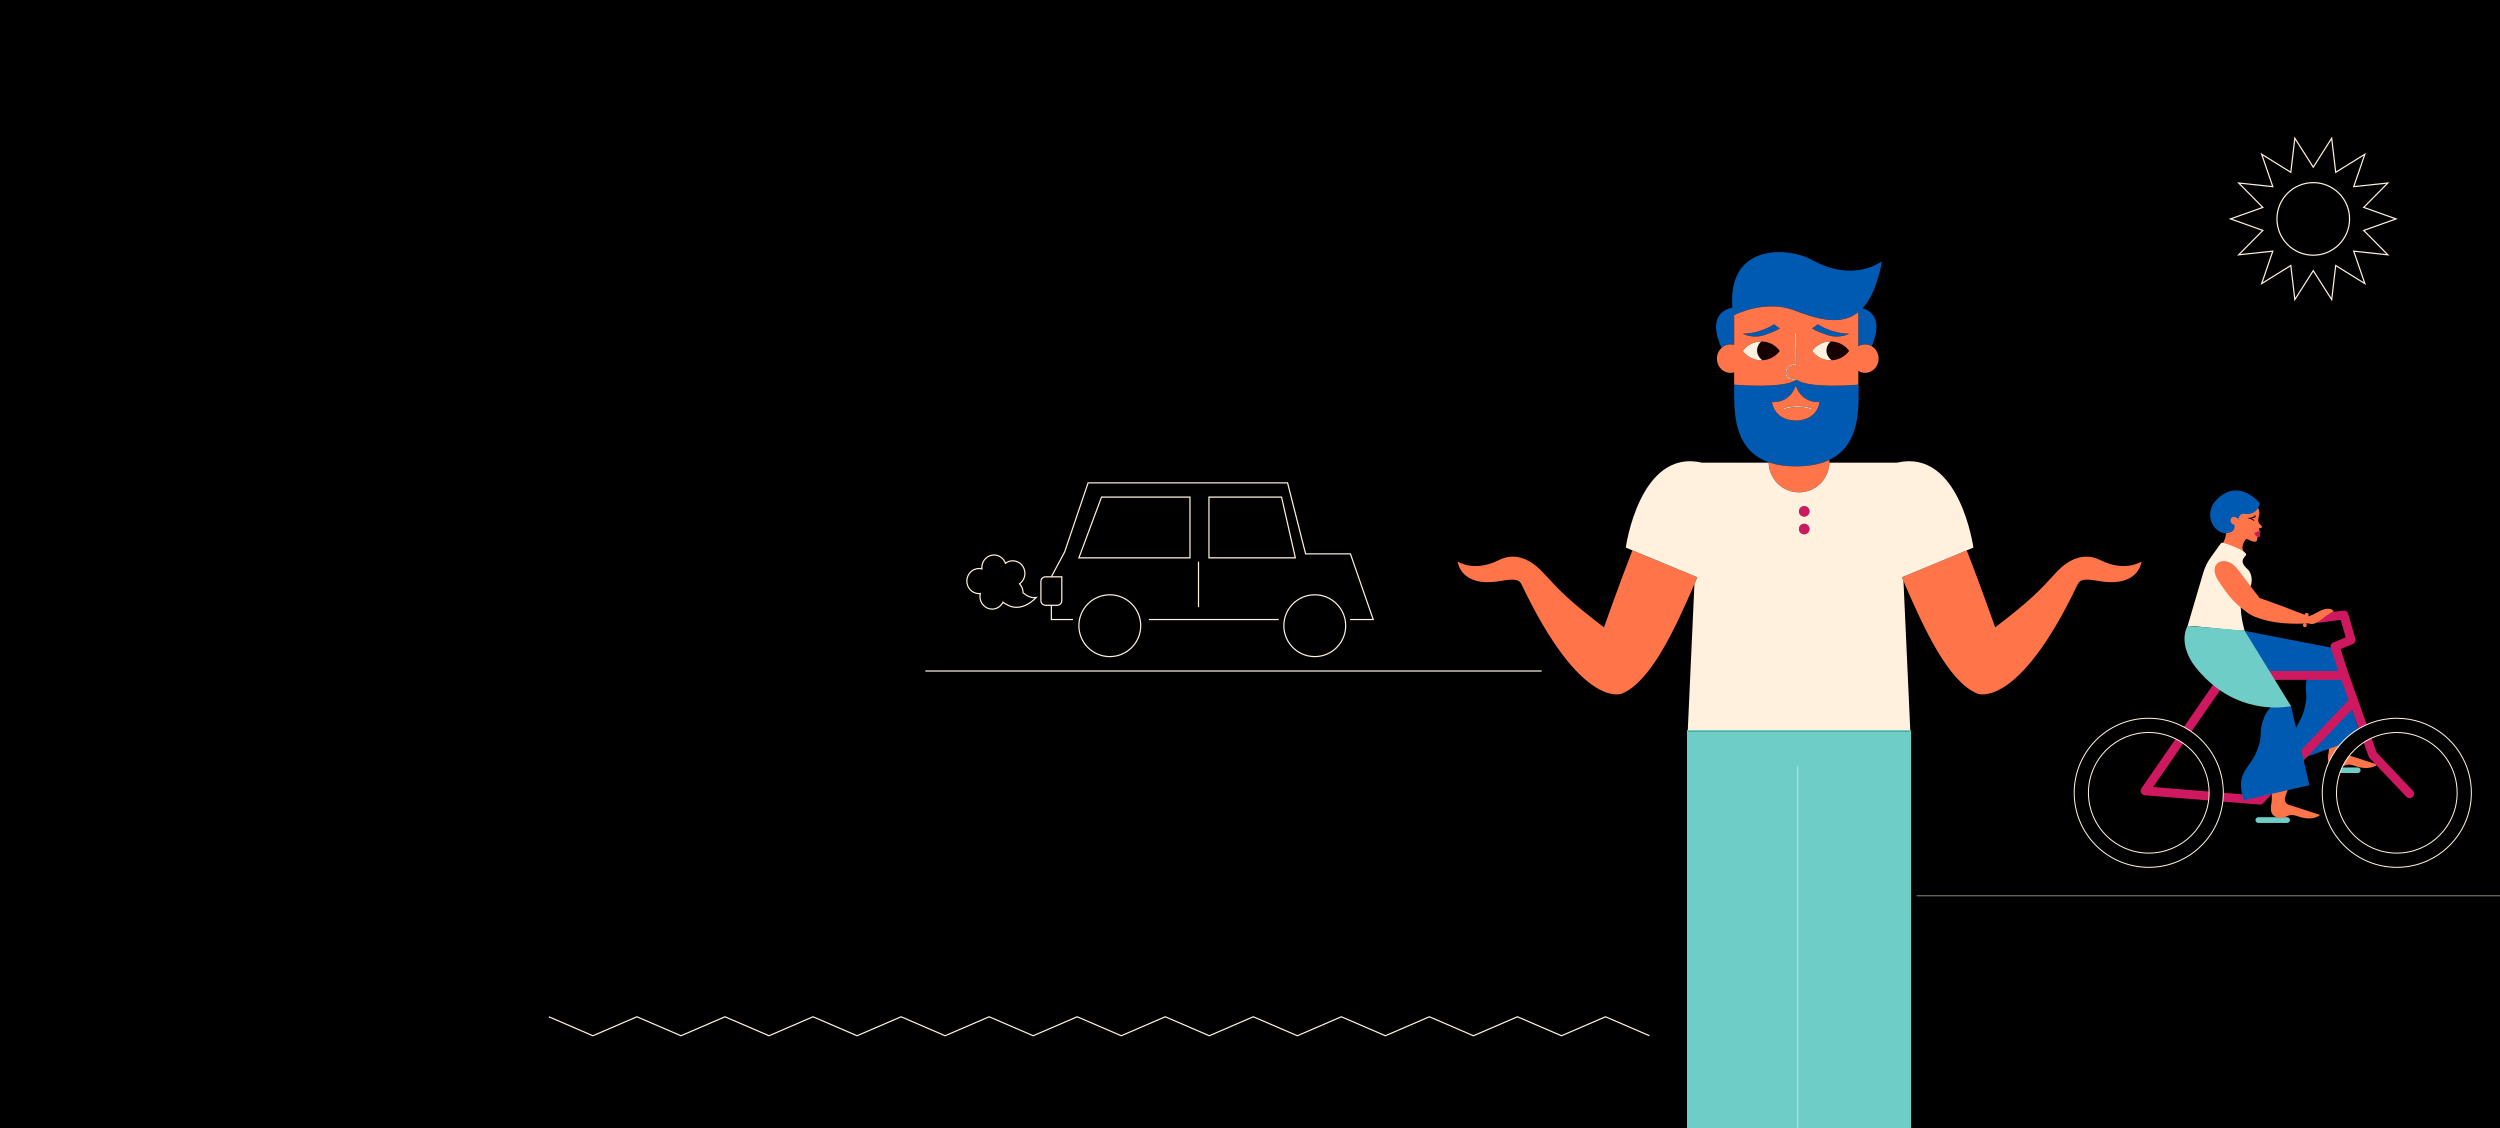 <?xml version="1.0" encoding="UTF-8"?>
<svg width="1440px" height="650px" viewBox="0 0 1440 650" version="1.1" xmlns="http://www.w3.org/2000/svg" xmlns:xlink="http://www.w3.org/1999/xlink">
    <rect x="0" y="0" width="1440" height="650" fill="#333333" stroke="none"/>
    <title>Rectangle</title>
    <defs>
        <polygon id="path-1" points="0.448 0.606 1.368 0.606 1.368 222.564 0.448 222.564"></polygon>
        <polygon id="path-3" points="0.268 0.549 407.148 0.549 407.148 1.468 0.268 1.468"></polygon>
    </defs>
    <g id="Page-1" stroke="none" stroke-width="1" fill="none" fill-rule="evenodd">
        <g id="Ambivalence" transform="translate(0, -161)">
            <g id="secondary-navigation" transform="translate(0, 92)">
                <rect id="Rectangle" fill="#F4F6F9" x="0" y="0" width="1440" height="72"></rect>
                <rect id="Rectangle" fill="#000000" x="156" y="0" width="363" height="72"></rect>
            </g>
            <g id="hero-section" transform="translate(0, 161)">
                <rect id="Rectangle" fill="#000000" x="0" y="0" width="1440" height="650"></rect>
                <g id="Group-127" transform="translate(316, 79)">
                    <line x1="217" y1="307.5" x2="572" y2="307.5" id="Stroke-1" stroke="#FFF1DD" stroke-width="0.7"></line>
                    <g id="Group-126">
                        <path d="M736.02,122.833 C736.02,125.113 737.232,127.152 739.136,128.517 C743.237,128.304 746.847,126.239 749.115,123.12 C746.725,119.83 742.849,117.689 738.47,117.681 C736.957,119.02 736.02,120.831 736.02,122.833" id="Fill-2" fill="#170101"></path>
                        <path d="M696.071,122.833 C696.071,125.113 697.282,127.152 699.186,128.517 C703.287,128.304 706.897,126.239 709.164,123.12 C706.774,119.83 702.899,117.689 698.52,117.681 C697.006,119.02 696.071,120.831 696.071,122.833" id="Fill-4" fill="#170101"></path>
                        <path d="M756.836,98.514 C761.683,93.313 765.549,84.736 768.063,71.398 C768.063,71.398 752.041,84.231 727.661,70.684 C714.427,63.331 678.882,60.749 681.855,98.15 C676.542,99.266 667.617,103.72 675.585,121.411 C676.951,120.145 678.736,119.372 680.696,119.372 C681.451,119.372 682.178,119.491 682.868,119.704 L682.868,102.52 C684.615,101.648 690.966,98.725 699.204,97.778 C702.325,97.42 705.716,97.348 709.23,97.778 C712.07,98.126 714.988,98.796 717.909,99.917 C731.696,105.209 744.682,108.586 754.398,100.781 L754.398,120.507 C755.552,119.79 756.892,119.372 758.325,119.372 C759.704,119.372 760.996,119.756 762.118,120.421 C768.691,105.017 762.015,100.088 756.836,98.514" id="Fill-6" fill="#005AB2"></path>
                        <path d="M718.38,143.176 C722.145,153.859 732.129,152.546 732.129,152.546 C730.364,162.491 721.074,163.223 718.667,163.248 L718.667,163.241 C718.659,163.241 718.555,163.246 718.38,163.248 C718.204,163.246 718.1,163.241 718.093,163.241 L718.093,163.248 C715.685,163.223 706.396,162.491 704.631,152.546 C704.631,152.546 714.614,153.859 718.38,143.176 M718.802,139.713 C711.154,145.18 682.868,142.565 682.868,142.565 L682.868,143.887 L682.868,148.578 C682.868,162.48 684.518,180.802 702.734,187.252 C702.965,187.334 703.209,187.407 703.444,187.484 C707.569,188.844 712.5,189.623 718.428,189.623 C724.482,189.623 729.512,188.844 733.714,187.484 C735.154,187.018 736.495,186.482 737.745,185.885 C753.177,178.498 754.567,161.602 754.567,148.578 L754.567,142.565 C754.567,142.565 754.498,142.571 754.398,142.58 C752.177,142.775 726.12,144.946 718.802,139.713" id="Fill-8" fill="#005AB2"></path>
                        <path d="M749.133,113.186 C738.824,113.188 731.071,107.792 731.071,107.792 L727.806,110.154 C727.806,110.154 729.548,111.615 736.591,113.975 C743.633,116.336 749.133,113.186 749.133,113.186" id="Fill-10" fill="#005AB2"></path>
                        <path d="M709.14,110.162 L705.878,107.797 C705.878,107.797 698.118,113.188 687.809,113.177 C687.809,113.177 693.306,116.331 700.351,113.976 C707.397,111.622 709.14,110.162 709.14,110.162" id="Fill-12" fill="#005AB2"></path>
                        <path d="M718.428,189.623 C712.501,189.623 707.568,188.844 703.444,187.484 C703.209,187.407 702.965,187.334 702.734,187.252 C702.735,187.33 702.745,187.407 702.746,187.484 C702.956,196.968 710.698,204.595 720.236,204.595 C729.774,204.595 737.514,196.968 737.725,187.484 C737.728,187.352 737.744,187.225 737.744,187.093 L737.744,185.884 C736.496,186.482 735.155,187.017 733.714,187.484 C729.511,188.844 724.482,189.623 718.428,189.623" id="Fill-14" fill="#FF7449"></path>
                        <path d="M711.442,156.696 L711.267,156.241 C711.341,156.211 718.828,153.389 727.316,156.238 L727.159,156.699 C718.841,153.909 711.516,156.667 711.442,156.696 M732.129,152.546 C732.129,152.546 722.145,153.859 718.38,143.176 C714.614,153.859 704.631,152.546 704.631,152.546 C706.396,162.491 715.685,163.224 718.093,163.249 L718.093,163.241 C718.1,163.241 718.204,163.246 718.38,163.249 C718.555,163.246 718.659,163.241 718.667,163.241 L718.667,163.249 C721.074,163.224 730.364,162.491 732.129,152.546" id="Fill-16" fill="#FF7449"></path>
                        <path d="M716.956,139.721 C715.584,139.721 714.498,139.385 713.716,138.711 C712.777,137.902 712.535,136.814 712.479,136.147 C712.467,136.011 712.461,135.885 712.461,135.791 C712.461,131.228 717.084,130.642 718.217,130.568 L717.884,112.623 L718.371,112.613 L718.712,131.043 L718.465,131.043 C718.24,131.043 712.948,131.105 712.948,135.791 C712.948,135.894 712.955,136.018 712.967,136.147 C713.023,136.778 713.251,137.669 714.034,138.343 C714.978,139.154 716.456,139.411 718.429,139.116 L718.501,139.596 C717.951,139.68 717.436,139.721 716.956,139.721 L716.956,139.721 Z M705.878,107.797 L709.14,110.162 C709.14,110.162 707.397,111.622 700.351,113.976 C693.306,116.331 687.809,113.177 687.809,113.177 C698.118,113.187 705.878,107.797 705.878,107.797 L705.878,107.797 Z M687.829,123.119 C690.225,119.824 694.109,117.68 698.498,117.68 C698.505,117.68 698.512,117.681 698.521,117.681 C702.899,117.689 706.774,119.83 709.164,123.119 C706.896,126.239 703.287,128.304 699.186,128.517 C698.956,128.529 698.73,128.558 698.498,128.558 C694.109,128.558 690.225,126.414 687.829,123.119 L687.829,123.119 Z M738.447,117.68 C738.455,117.68 738.463,117.681 738.471,117.681 C742.849,117.689 746.724,119.83 749.115,123.119 C746.846,126.239 743.236,128.304 739.135,128.517 C738.905,128.529 738.681,128.558 738.447,128.558 C734.06,128.558 730.175,126.414 727.78,123.119 C730.175,119.824 734.06,117.68 738.447,117.68 L738.447,117.68 Z M731.071,107.792 C731.071,107.792 738.825,113.187 749.134,113.185 C749.134,113.185 743.634,116.335 736.591,113.975 C729.549,111.615 727.806,110.154 727.806,110.154 L731.071,107.792 Z M762.118,120.422 C760.996,119.756 759.704,119.371 758.325,119.371 C756.891,119.371 755.551,119.79 754.398,120.507 L754.398,100.781 C744.683,108.586 731.696,105.21 717.91,99.917 C714.988,98.796 712.07,98.126 709.23,97.779 C705.715,97.348 702.326,97.42 699.204,97.779 C690.967,98.725 684.615,101.649 682.868,102.521 L682.868,119.703 C682.178,119.491 681.45,119.371 680.697,119.371 C678.736,119.371 676.951,120.145 675.584,121.411 C673.963,122.915 672.933,125.115 672.933,127.574 C672.933,132.104 676.409,135.776 680.697,135.776 C681.45,135.776 682.178,135.656 682.868,135.445 L682.868,142.565 C682.868,142.565 711.154,145.18 718.802,139.713 C726.121,144.946 752.177,142.775 754.398,142.58 L754.398,134.641 C755.551,135.357 756.891,135.776 758.325,135.776 C762.613,135.776 766.088,132.104 766.088,127.574 C766.088,124.5 764.487,121.826 762.118,120.422 L762.118,120.422 Z" id="Fill-18" fill="#FF7449"></path>
                        <path d="M624.256,238.002 C616.583,257.684 607.896,282.35 607.896,282.35 C587.657,266.892 582.582,261.457 572.949,250.931 C569.071,246.692 559.263,237.59 547.281,243.637 C533.046,250.823 523.611,244.435 523.611,244.435 C523.611,244.435 524.948,259.689 548.224,255.659 C555.369,254.422 558.871,254.372 560.363,257.513 C594.818,330.069 618.08,320.57 618.08,320.57 C634.521,313.878 648.337,284.432 659.994,257.399 C660.554,256.098 661.11,254.805 661.66,253.519 L660.197,252.912 L624.256,238.002 Z" id="Fill-20" fill="#FF7449"></path>
                        <path d="M893.844,243.637 C881.862,237.59 872.054,246.692 868.176,250.931 C858.544,261.457 853.468,266.892 833.229,282.35 C833.229,282.35 824.543,257.684 816.87,238.002 L780.285,253.178 L779.465,253.519 C779.776,254.241 780.087,254.968 780.4,255.695 C792.209,283.183 806.259,313.738 823.047,320.57 C823.047,320.57 846.307,330.069 880.763,257.513 C882.254,254.372 885.757,254.423 892.901,255.659 C916.177,259.689 917.515,244.435 917.515,244.435 C917.515,244.435 908.08,250.823 893.844,243.637" id="Fill-22" fill="#FF7449"></path>
                        <polygon id="Fill-24" fill="#6ECEC7" points="656.128 342.205 656.161 341.493 655.698 341.493 655.698 570.88 784.795 570.88 784.795 341.493 784.31 341.493 784.343 342.205"></polygon>
                        <polygon id="Fill-26" fill="#6ECEC7" points="656.128 342.205 784.343 342.205 784.31 341.493 656.161 341.493"></polygon>
                        <path d="M723.234,212.486 C721.546,212.486 720.179,213.853 720.179,215.54 C720.179,217.228 721.546,218.595 723.234,218.595 C724.922,218.595 726.29,217.228 726.29,215.54 C726.29,213.853 724.922,212.486 723.234,212.486" id="Fill-28" fill="#CE1961"></path>
                        <path d="M723.234,222.669 C721.546,222.669 720.179,224.036 720.179,225.723 C720.179,227.411 721.546,228.779 723.234,228.779 C724.922,228.779 726.29,227.411 726.29,225.723 C726.29,224.036 724.922,222.669 723.234,222.669" id="Fill-30" fill="#CE1961"></path>
                        <path d="M713.717,138.712 C714.499,139.384 715.583,139.721 716.956,139.721 C717.436,139.721 717.952,139.68 718.501,139.596 L718.428,139.115 C716.457,139.411 714.977,139.153 714.034,138.343 C713.25,137.669 713.022,136.777 712.967,136.148 C712.955,136.017 712.948,135.895 712.948,135.791 C712.948,131.105 718.239,131.043 718.465,131.043 L718.712,131.043 L718.371,112.614 L717.883,112.623 L718.217,130.568 C717.083,130.642 712.461,131.227 712.461,135.791 C712.461,135.885 712.467,136.01 712.478,136.148 C712.535,136.814 712.777,137.902 713.717,138.712" id="Fill-32" fill="#FFF1DD"></path>
                        <path d="M727.159,156.698 L727.316,156.238 C718.828,153.388 711.341,156.211 711.267,156.24 L711.442,156.696 C711.516,156.667 718.841,153.909 727.159,156.698" id="Fill-34" fill="#FFF1DD"></path>
                        <path d="M738.447,128.558 C738.681,128.558 738.905,128.529 739.135,128.517 C737.233,127.152 736.02,125.113 736.02,122.832 C736.02,120.832 736.957,119.019 738.47,117.681 C738.464,117.681 738.455,117.68 738.447,117.68 C734.06,117.68 730.175,119.824 727.78,123.119 C730.175,126.414 734.06,128.558 738.447,128.558" id="Fill-36" fill="#FFF1DD"></path>
                        <path d="M698.497,128.558 C698.73,128.558 698.955,128.529 699.185,128.517 C697.283,127.152 696.07,125.113 696.07,122.832 C696.07,120.832 697.006,119.019 698.52,117.681 C698.513,117.681 698.505,117.68 698.497,117.68 C694.109,117.68 690.225,119.824 687.829,123.119 C690.225,126.414 694.109,128.558 698.497,128.558" id="Fill-38" fill="#FFF1DD"></path>
                        <path d="M723.234,218.595 C721.546,218.595 720.179,217.228 720.179,215.541 C720.179,213.854 721.546,212.485 723.234,212.485 C724.922,212.485 726.29,213.854 726.29,215.541 C726.29,217.228 724.922,218.595 723.234,218.595 L723.234,218.595 Z M723.234,228.779 C721.546,228.779 720.179,227.411 720.179,225.723 C720.179,224.037 721.546,222.669 723.234,222.669 C724.922,222.669 726.29,224.037 726.29,225.723 C726.29,227.411 724.922,228.779 723.234,228.779 L723.234,228.779 Z M816.87,238.002 L820.678,236.422 C820.678,236.422 812.788,179.174 776.762,187.484 L737.725,187.484 C737.514,196.968 729.773,204.595 720.236,204.595 C710.698,204.595 702.956,196.968 702.745,187.484 L664.364,187.484 C628.339,179.174 620.448,236.422 620.448,236.422 L624.256,238.002 L660.197,252.911 L661.66,253.519 C661.11,254.805 660.554,256.098 659.994,257.398 L656.161,341.492 L784.311,341.492 L780.401,255.696 C780.087,254.968 779.775,254.242 779.465,253.519 L780.286,253.179 L816.87,238.002 Z" id="Fill-40" fill="#FFF1DD"></path>
                        <g id="Group-44" transform="translate(718.52, 361.436)">
                            <mask id="mask-2" fill="white">
                                <use xlink:href="#path-1"></use>
                            </mask>
                            <g id="Clip-43"></g>
                            <line x1="0.908" y1="0.606" x2="0.908" y2="222.564" id="Stroke-42" stroke="#FFF1DD" stroke-width="0.7" mask="url(#mask-2)"></line>
                        </g>
                        <path d="M1035.252,355.513 C1033.656,354.996 1032.699,353.364 1033.033,351.72 C1033.807,347.906 1036.696,343.046 1036.696,343.046 L1025.15,342.505 C1025.15,342.505 1025.595,348.293 1025.454,352.335 C1025.407,353.654 1025.298,354.782 1025.091,355.467 L1025.094,355.467 C1024.058,361.588 1027.57,362.948 1030.432,363.086 C1031.492,363.138 1032.547,362.898 1033.493,362.418 C1034.921,361.694 1035.886,361.507 1035.886,361.507 L1035.888,361.51 C1036.834,361.242 1038.148,361.335 1040.573,362.194 C1049.24,365.261 1053.333,361.379 1053.333,361.379 L1035.252,355.513 Z" id="Fill-45" fill="#FF7449"></path>
                        <path d="M1027.16,295.381 C1027.684,294.661 1027.869,294.252 1027.869,294.252 L952.691,279.716 L949.587,295.819 C948.553,301.186 951.519,306.787 956.926,310.725 C959.92,312.904 963.659,314.574 967.888,315.407 C973.674,316.546 979.604,318.515 983.952,316.466 C993.963,311.746 1013.623,308.237 1013.139,310.096 C1013.132,310.123 1013.125,310.15 1013.118,310.175 C1010.553,320.275 1014.165,319.088 1011.207,329.885 C1008.25,340.681 1000.406,343.491 1006.518,357.622 C1006.651,357.93 1006.967,358.885 1006.967,358.885 L1044.276,345.641 L1027.16,295.381 Z" id="Fill-47" fill="#005AB2"></path>
                        <path d="M984.731,379.242 L924.201,374.317 L966.876,312.613 L1032.646,312.613 L1036.778,324.239 L984.731,379.242 Z M1073.796,376.43 L1052.964,354.49 L1036.867,309.207 L1032.139,294.865 L1039.205,291.982 C1040.416,291.488 1041.061,290.159 1040.696,288.902 L1036.531,274.518 C1036.18,273.304 1034.987,272.529 1033.741,272.692 L1019.35,274.586 C1017.948,274.77 1016.963,276.056 1017.147,277.455 C1017.331,278.857 1018.617,279.843 1020.017,279.658 L1032.227,278.052 L1035.141,288.115 L1027.994,291.031 C1026.75,291.539 1026.11,292.923 1026.531,294.199 L1030.914,307.497 L965.534,307.497 C964.694,307.497 963.907,307.909 963.43,308.6 L917.471,375.052 C916.951,375.804 916.871,376.775 917.262,377.602 C917.654,378.428 918.456,378.982 919.368,379.057 L985.54,384.441 C985.609,384.446 985.678,384.449 985.747,384.449 C986.447,384.449 987.121,384.162 987.606,383.649 L1038.702,329.65 L1048.324,356.715 C1048.443,357.051 1048.633,357.359 1048.879,357.619 L1070.083,379.953 C1071.056,380.976 1072.677,381.02 1073.702,380.047 C1074.727,379.074 1074.768,377.456 1073.796,376.43 L1073.796,376.43 Z" id="Fill-49" fill="#CE1961"></path>
                        <path d="M961.175,242.488 C960.853,242.119 961.802,237.48 962.131,237.153 C963.868,235.449 966.115,231.087 966.159,228.51 C966.186,227.653 965.801,226.825 965.446,226.082 C964.316,225.228 962.503,220.578 962.164,219.058 C961.803,217.413 961.985,215.673 962.474,214.096 C963.046,212.201 964.358,210.607 965.832,209.361 C966.98,208.402 968.275,207.584 969.725,207.154 C971.736,206.512 974.233,206.545 976.356,206.941 C978.08,207.245 979.712,207.945 981.132,209.031 C982.063,209.765 982.813,210.64 983.55,211.597 C984.66,213.174 985.685,215.576 985.383,217.121 C985.142,218.362 984.397,220.643 984.953,221.74 C985.441,223.395 987.025,223.779 986.888,224.497 C986.736,225.297 985.062,225.393 985.062,225.393 C985.062,225.393 985.183,226.4 985.633,226.744 C986.357,227.295 985.87,228.337 984.951,228.464 C985.607,228.467 986.051,229.794 985.182,230.175 C984.701,230.4 984.229,229.93 984.19,231.196 C984.154,232.749 983.392,234.183 978.9,231.674 C978.483,231.442 977.723,231.27 977.149,232.17 C973.613,237.708 977.562,239.652 977.194,239.646 C975.799,241.604 970.911,247.969 968.301,246.31 C964.402,243.832 961.608,242.988 961.175,242.488" id="Fill-51" fill="#FF7449"></path>
                        <path d="M982.532,227.811 C982.532,227.811 983.807,227.639 985.538,226.646 C985.57,226.68 985.599,226.717 985.633,226.744 C986.357,227.295 985.87,228.337 984.951,228.464 C985.607,228.467 986.051,229.794 985.182,230.175 C984.929,230.294 984.68,230.222 984.494,230.308 C982.628,229.484 982.532,227.811 982.532,227.811" id="Fill-53" fill="#CE1961"></path>
                        <path d="M975.247,224.642 C975.028,225.987 975.943,227.257 977.289,227.476 C978.636,227.694 979.904,226.781 980.123,225.435 C980.342,224.089 979.429,222.821 978.083,222.601 C976.736,222.382 975.466,223.296 975.247,224.642" id="Fill-55" fill="#FF7449"></path>
                        <path d="M978.855,219.469 C978.856,219.458 978.859,219.449 978.862,219.439 C978.865,219.432 978.865,219.424 978.868,219.417 C978.873,219.407 978.88,219.398 978.888,219.389 C978.891,219.383 978.895,219.377 978.9,219.372 C978.91,219.363 978.92,219.357 978.931,219.351 C978.936,219.348 978.941,219.344 978.947,219.342 C978.962,219.334 978.98,219.333 978.997,219.333 C978.999,219.333 979.001,219.331 979.003,219.331 L979.019,219.331 C979.259,219.33 982.137,219.224 982.763,217.719 C982.794,217.644 982.928,217.587 983.047,217.699 C983.106,217.754 983.157,217.816 983.126,217.892 C982.909,218.412 982.467,218.775 981.949,219.03 C982.558,218.877 983.008,218.616 983.182,218.293 C983.221,218.222 983.341,218.177 983.41,218.213 C983.482,218.252 983.529,218.4 983.49,218.472 C983.072,219.247 981.764,219.564 980.577,219.647 C981.908,219.736 982.403,220.795 982.432,220.851 C982.478,220.942 982.497,220.998 982.442,221.059 C982.407,221.098 982.357,221.113 982.309,221.105 C982.283,221.1 982.256,221.089 982.235,221.069 C982.221,221.057 980.868,219.838 978.985,219.624 L978.984,219.623 L978.978,219.623 C978.907,219.611 978.854,219.551 978.855,219.477 L978.855,219.473 L978.855,219.469 Z" id="Fill-57" fill="#170101"></path>
                        <path d="M985.721,210.664 C985.721,210.664 984.79,218.303 976.472,216.949 C976.472,216.949 973.933,216.584 973.392,219.91 C973.392,219.91 970.407,217.503 969.22,219.475 C967.542,222.262 971.088,223.431 971.088,223.431 C971.088,223.431 972.088,227.921 966.119,228.118 C963.684,228.199 961.737,227.061 960.212,225.458 C955.929,220.954 956.073,213.854 960.305,209.301 C965.342,203.88 974.161,198.979 985.721,210.664" id="Fill-59" fill="#005AB2"></path>
                        <path d="M944.055,281.517 L953.118,250.754 C954.024,247.678 955.441,244.777 957.312,242.172 L963.076,234.139 C963.403,233.683 963.981,233.485 964.517,233.647 C967.164,234.443 974.902,236.95 977.599,239.79 C979.132,241.406 971.99,242.932 978.583,248.841 C981.726,251.658 982.092,258.758 977.718,262.206 C972.969,265.949 974.72,276.241 976.876,284.268 C970.263,284.179 948.788,281.495 944.055,281.517" id="Fill-61" fill="#FFF1DD"></path>
                        <path d="M983.609,276.551 C972.043,270.767 967.686,264.337 961.804,255.567 C954.839,245.182 965.859,239.719 972.799,248.768 C975.743,252.606 986.283,266.465 986.283,266.465 C986.283,266.465 986.105,267.06 983.609,276.551" id="Fill-63" fill="#FF7449"></path>
                        <polygon id="Fill-65" fill="#FF7449" points="986.481 238.231 986.481 238.231 986.481 238.232"></polygon>
                        <path d="M977.496,273.068 C979.606,275.172 990.786,281.905 1015.781,279.897 C1012.464,276.069 1014.039,275.923 1014.039,275.923 C1009.656,274.679 1000.034,270.479 991.211,267.471 C991.211,267.471 980.972,263.488 979.417,264.502 C978.255,265.261 976.92,265.557 976.767,266.073 C976.21,267.936 976.411,270.091 976.596,271.275 C976.703,271.952 977.011,272.584 977.496,273.068" id="Fill-67" fill="#FF7449"></path>
                        <path d="M1013.067,276.271 L1013.068,276.27 C1014.02,276.05 1016.514,274.895 1017.552,274.355 C1017.554,274.354 1017.555,274.353 1017.556,274.353 C1017.976,274.168 1018.42,273.938 1018.878,273.666 C1026.043,269.42 1028.223,273.084 1028.223,273.084 C1028.223,273.084 1024.606,274.892 1021.064,277.836 C1020.917,277.96 1020.773,278.076 1020.63,278.189 C1018.972,279.497 1017.672,280.101 1016.613,280.3 C1016.402,280.365 1016.194,280.428 1015.999,280.488 C1015.999,280.488 1009.829,280.165 1013.067,276.271" id="Fill-69" fill="#FF7449"></path>
                        <path d="M1011.626,275.548 C1011.391,274.979 1011.663,274.328 1012.231,274.094 C1012.8,273.858 1013.451,274.13 1013.686,274.698 C1013.92,275.267 1013.649,275.918 1013.081,276.152 C1012.512,276.387 1011.861,276.116 1011.626,275.548" id="Fill-71" fill="#FF7449"></path>
                        <path d="M1011.158,277.474 C1010.923,276.905 1011.195,276.254 1011.763,276.02 C1012.332,275.785 1012.983,276.056 1013.218,276.625 C1013.452,277.193 1013.182,277.844 1012.612,278.079 C1012.044,278.313 1011.393,278.042 1011.158,277.474" id="Fill-73" fill="#FF7449"></path>
                        <path d="M1010.78,279.477 C1010.545,278.909 1010.817,278.258 1011.385,278.023 C1011.954,277.789 1012.605,278.06 1012.84,278.628 C1013.074,279.197 1012.803,279.848 1012.234,280.082 C1011.666,280.317 1011.014,280.046 1010.78,279.477" id="Fill-75" fill="#FF7449"></path>
                        <path d="M1010.569,281.537 C1010.335,280.968 1010.605,280.317 1011.174,280.083 C1011.743,279.848 1012.394,280.12 1012.628,280.688 C1012.863,281.256 1012.593,281.907 1012.024,282.142 C1011.455,282.376 1010.804,282.105 1010.569,281.537" id="Fill-77" fill="#FF7449"></path>
                        <path d="M1001.353,395.004 L984.8,395.004 C983.891,395.004 983.153,394.266 983.153,393.357 C983.153,392.449 983.891,391.711 984.8,391.711 L1001.353,391.711 C1002.262,391.711 1002.999,392.449 1002.999,393.357 C1002.999,394.266 1002.262,395.004 1001.353,395.004" id="Fill-79" fill="#6ECEC7"></path>
                        <path d="M1002.35,384.549 C1000.753,384.031 999.797,382.399 1000.131,380.756 C1000.905,376.942 1003.793,372.08 1003.793,372.08 L992.247,371.54 C992.247,371.54 992.692,377.328 992.552,381.37 C992.506,382.69 992.396,383.817 992.188,384.502 L992.191,384.503 C991.155,390.623 994.668,391.983 997.53,392.121 C998.59,392.173 999.646,391.933 1000.592,391.454 C1002.018,390.73 1002.984,390.542 1002.984,390.542 L1002.985,390.546 C1003.931,390.277 1005.246,390.37 1007.67,391.228 C1016.337,394.296 1020.43,390.413 1020.43,390.413 L1002.35,384.549 Z" id="Fill-81" fill="#FF7449"></path>
                        <path d="M988.078,334.293 C984.371,344.031 988.095,343.267 983.919,353.652 C979.741,364.039 971.626,365.929 976.076,380.669 C976.173,380.99 976.376,381.975 976.376,381.975 L1014.235,373.253 L1003.57,327.578 L997.305,323.904 C993.87,326.661 990.116,328.938 988.078,334.293" id="Fill-83" fill="#005AB2"></path>
                        <path d="M976.875,284.268 L944.054,281.517 L944.027,281.496 C943.22,283.091 942.63,284.868 942.387,286.848 C942.382,286.89 942.377,286.932 942.373,286.975 C942.337,287.284 942.308,287.597 942.289,287.916 C942.287,287.949 942.287,287.981 942.285,288.013 C942.277,288.18 942.269,288.348 942.265,288.516 L942.273,288.517 C942.228,290.483 942.502,292.591 943.109,294.753 C944.092,298.259 945.924,301.899 948.605,305.274 C952.273,309.889 956.117,313.613 959.996,316.613 C981.269,333.065 1003.6,327.698 1003.6,327.698 L976.875,284.268 Z" id="Fill-85" fill="#6ECEC7"></path>
                        <path d="M1042.097,366.251 L1025.852,366.251 C1024.969,366.251 1024.252,365.536 1024.252,364.653 C1024.252,363.769 1024.969,363.053 1025.852,363.053 L1042.097,363.053 C1042.98,363.053 1043.695,363.769 1043.695,364.653 C1043.695,365.536 1042.98,366.251 1042.097,366.251" id="Fill-87" fill="#6ECEC7"></path>
                        <path d="M921.687,412.386 C902.497,412.386 886.94,396.835 886.94,377.651 C886.94,358.468 902.497,342.916 921.687,342.916 C940.876,342.916 956.434,358.468 956.434,377.651 C956.434,396.835 940.876,412.386 921.687,412.386 M921.687,334.721 C897.969,334.721 878.741,353.941 878.741,377.651 C878.741,401.361 897.969,420.581 921.687,420.581 C945.405,420.581 964.632,401.361 964.632,377.651 C964.632,353.941 945.405,334.721 921.687,334.721" id="Fill-89" fill="#000000"></path>
                        <path d="M921.687,412.386 C902.497,412.386 886.94,396.835 886.94,377.651 C886.94,358.468 902.497,342.916 921.687,342.916 C940.876,342.916 956.434,358.468 956.434,377.651 C956.434,396.835 940.876,412.386 921.687,412.386 Z M921.687,334.721 C897.969,334.721 878.741,353.941 878.741,377.651 C878.741,401.361 897.969,420.581 921.687,420.581 C945.405,420.581 964.632,401.361 964.632,377.651 C964.632,353.941 945.405,334.721 921.687,334.721 Z" id="Stroke-91" stroke="#FFF1DD" stroke-width="0.585"></path>
                        <path d="M1064.566,412.386 C1045.377,412.386 1029.819,396.835 1029.819,377.651 C1029.819,360.437 1042.35,346.155 1058.788,343.403 C1060.668,343.088 1062.597,342.916 1064.566,342.916 C1065.531,342.916 1066.482,342.966 1067.425,343.043 C1080.521,344.11 1091.562,352.428 1096.516,363.981 C1097.639,366.601 1098.45,369.386 1098.901,372.291 C1099.171,374.039 1099.314,375.828 1099.314,377.651 C1099.314,396.835 1083.757,412.386 1064.566,412.386 M1107.079,371.601 C1106.69,368.847 1106.038,366.18 1105.153,363.622 C1099.386,346.946 1083.635,334.935 1065.04,334.733 C1064.882,334.731 1064.726,334.721 1064.566,334.721 C1061.935,334.721 1059.363,334.97 1056.862,335.423 C1036.824,339.054 1021.622,356.572 1021.622,377.651 C1021.622,401.361 1040.849,420.581 1064.566,420.581 C1088.284,420.581 1107.512,401.361 1107.512,377.651 C1107.512,375.596 1107.358,373.578 1107.079,371.601" id="Fill-93" fill="#000000"></path>
                        <path d="M1064.566,412.386 C1045.377,412.386 1029.819,396.835 1029.819,377.651 C1029.819,360.437 1042.35,346.155 1058.788,343.403 C1060.668,343.088 1062.597,342.916 1064.566,342.916 C1065.531,342.916 1066.482,342.966 1067.425,343.043 C1080.521,344.11 1091.562,352.428 1096.516,363.981 C1097.639,366.601 1098.45,369.386 1098.901,372.291 C1099.171,374.039 1099.314,375.828 1099.314,377.651 C1099.314,396.835 1083.757,412.386 1064.566,412.386 Z M1107.079,371.601 C1106.69,368.847 1106.038,366.18 1105.153,363.622 C1099.386,346.946 1083.635,334.935 1065.04,334.733 C1064.882,334.731 1064.726,334.721 1064.566,334.721 C1061.935,334.721 1059.363,334.97 1056.862,335.423 C1036.824,339.054 1021.622,356.572 1021.622,377.651 C1021.622,401.361 1040.849,420.581 1064.566,420.581 C1088.284,420.581 1107.512,401.361 1107.512,377.651 C1107.512,375.596 1107.358,373.578 1107.079,371.601 Z" id="Stroke-95" stroke="#FFF1DD" stroke-width="0.585"></path>
                        <g id="Group-99" transform="translate(787.52, 435.931)">
                            <mask id="mask-4" fill="white">
                                <use xlink:href="#path-3"></use>
                            </mask>
                            <g id="Clip-98"></g>
                            <line x1="0.268" y1="1.009" x2="407.148" y2="1.009" id="Stroke-97" stroke="#FFF1DD" stroke-width="0.7" mask="url(#mask-4)"></line>
                        </g>
                        <polyline id="Stroke-100" stroke="#FFF1DD" stroke-width="0.7" points="634.114 517.593 608.755 506.659 583.394 517.593 558.039 506.659 532.68 517.593 507.327 506.659 481.968 517.593 456.612 506.659 431.256 517.593 405.896 506.659 380.54 517.593 355.179 506.659 329.821 517.593 304.46 506.659 279.102 517.593 253.742 506.659 228.381 517.593 203.022 506.659 177.662 517.593 152.298 506.659 126.938 517.593 101.577 506.659 76.216 517.593 50.854 506.659 25.492 517.593 0.128 506.659"></polyline>
                        <polygon id="Stroke-102" stroke="#FFF1DD" stroke-width="0.7" points="1016.44 17.304 1027.049 0.624 1029.37 20.253 1046.168 9.828 1039.738 28.519 1059.398 26.412 1045.493 40.465 1064.12 47.093 1045.493 53.722 1059.398 67.774 1039.738 65.667 1046.168 84.359 1029.37 73.933 1027.049 93.562 1016.44 76.883 1005.83 93.562 1003.509 73.933 986.712 84.359 993.141 65.667 973.481 67.774 987.386 53.722 968.76 47.093 987.386 40.465 973.481 26.412 993.141 28.519 986.712 9.828 1003.509 20.253 1005.83 0.624"></polygon>
                        <path d="M1037.352,47.093 C1037.352,58.64 1027.989,67.998 1016.44,67.998 C1004.891,67.998 995.527,58.64 995.527,47.093 C995.527,35.547 1004.891,26.189 1016.44,26.189 C1027.989,26.189 1037.352,35.547 1037.352,47.093 Z" id="Stroke-104" stroke="#FFF1DD" stroke-width="0.7"></path>
                        <line x1="345.752" y1="277.852" x2="420.504" y2="277.852" id="Stroke-106" stroke="#FFF1DD" stroke-width="0.7"></line>
                        <polyline id="Stroke-108" stroke="#FFF1DD" stroke-width="0.7" points="289.58 269.515 289.58 277.851 302.038 277.851"></polyline>
                        <polyline id="Stroke-110" stroke="#FFF1DD" stroke-width="0.7" points="461.63 277.852 474.972 277.852 461.847 240.023 436.024 240.023 425.638 199.127 310.738 199.127 297.236 238.908 289.579 253.23"></polyline>
                        <polygon id="Stroke-112" stroke="#FFF1DD" stroke-width="0.7" points="430.128 242.316 380.361 242.316 380.361 207.328 422.177 207.328"></polygon>
                        <polygon id="Stroke-114" stroke="#FFF1DD" stroke-width="0.7" points="305.439 242.316 369.424 242.316 369.424 207.328 318.473 207.328"></polygon>
                        <path d="M459.112,281.405 C459.112,291.236 451.139,299.206 441.306,299.206 C431.47,299.206 423.497,291.236 423.497,281.405 C423.497,271.573 431.47,263.603 441.306,263.603 C451.139,263.603 459.112,271.573 459.112,281.405 Z" id="Stroke-116" stroke="#FFF1DD" stroke-width="0.7"></path>
                        <path d="M341.054,281.405 C341.054,291.236 333.081,299.206 323.247,299.206 C313.412,299.206 305.439,291.236 305.439,281.405 C305.439,271.573 313.412,263.603 323.247,263.603 C333.081,263.603 341.054,271.573 341.054,281.405 Z" id="Stroke-118" stroke="#FFF1DD" stroke-width="0.7"></path>
                        <path d="M292.934,269.651 L286.224,269.651 C284.755,269.651 283.563,268.46 283.563,266.991 L283.563,255.91 C283.563,254.441 284.755,253.25 286.224,253.25 L295.595,253.25 L295.595,266.991 C295.595,268.46 294.405,269.651 292.934,269.651 Z" id="Stroke-120" stroke="#FFF1DD" stroke-width="0.7"></path>
                        <line x1="374.345" y1="244.503" x2="374.345" y2="270.744" id="Stroke-122" stroke="#FFF1DD" stroke-width="0.7"></line>
                        <path d="M273.274,262.418 C273.275,262.404 273.277,262.392 273.277,262.378 C273.277,260.384 272.493,258.578 271.228,257.269 C273.112,255.972 274.356,253.761 274.356,251.249 C274.356,247.254 271.216,244.014 267.342,244.014 C265.766,244.014 264.317,244.558 263.145,245.462 C262.172,242.674 259.592,240.676 256.552,240.676 C252.679,240.676 249.539,243.915 249.539,247.91 C249.539,248.17 249.554,248.425 249.579,248.679 C249.047,248.545 248.493,248.467 247.92,248.467 C244.046,248.467 240.907,251.706 240.907,255.7 C240.907,259.696 244.046,262.935 247.92,262.935 C248.172,262.935 248.42,262.919 248.666,262.893 C248.535,263.442 248.46,264.013 248.46,264.603 C248.46,268.599 251.6,271.838 255.473,271.838 C258.201,271.838 260.56,270.228 261.719,267.882 C262.258,268.357 262.876,268.73 263.538,269.021 C272.488,274.707 280.829,265.16 280.829,265.16 C277.978,265.651 275.338,264.198 273.274,262.418 Z" id="Stroke-124" stroke="#FFF1DD" stroke-width="0.7"></path>
                    </g>
                </g>
            </g>
        </g>
    </g>
</svg>